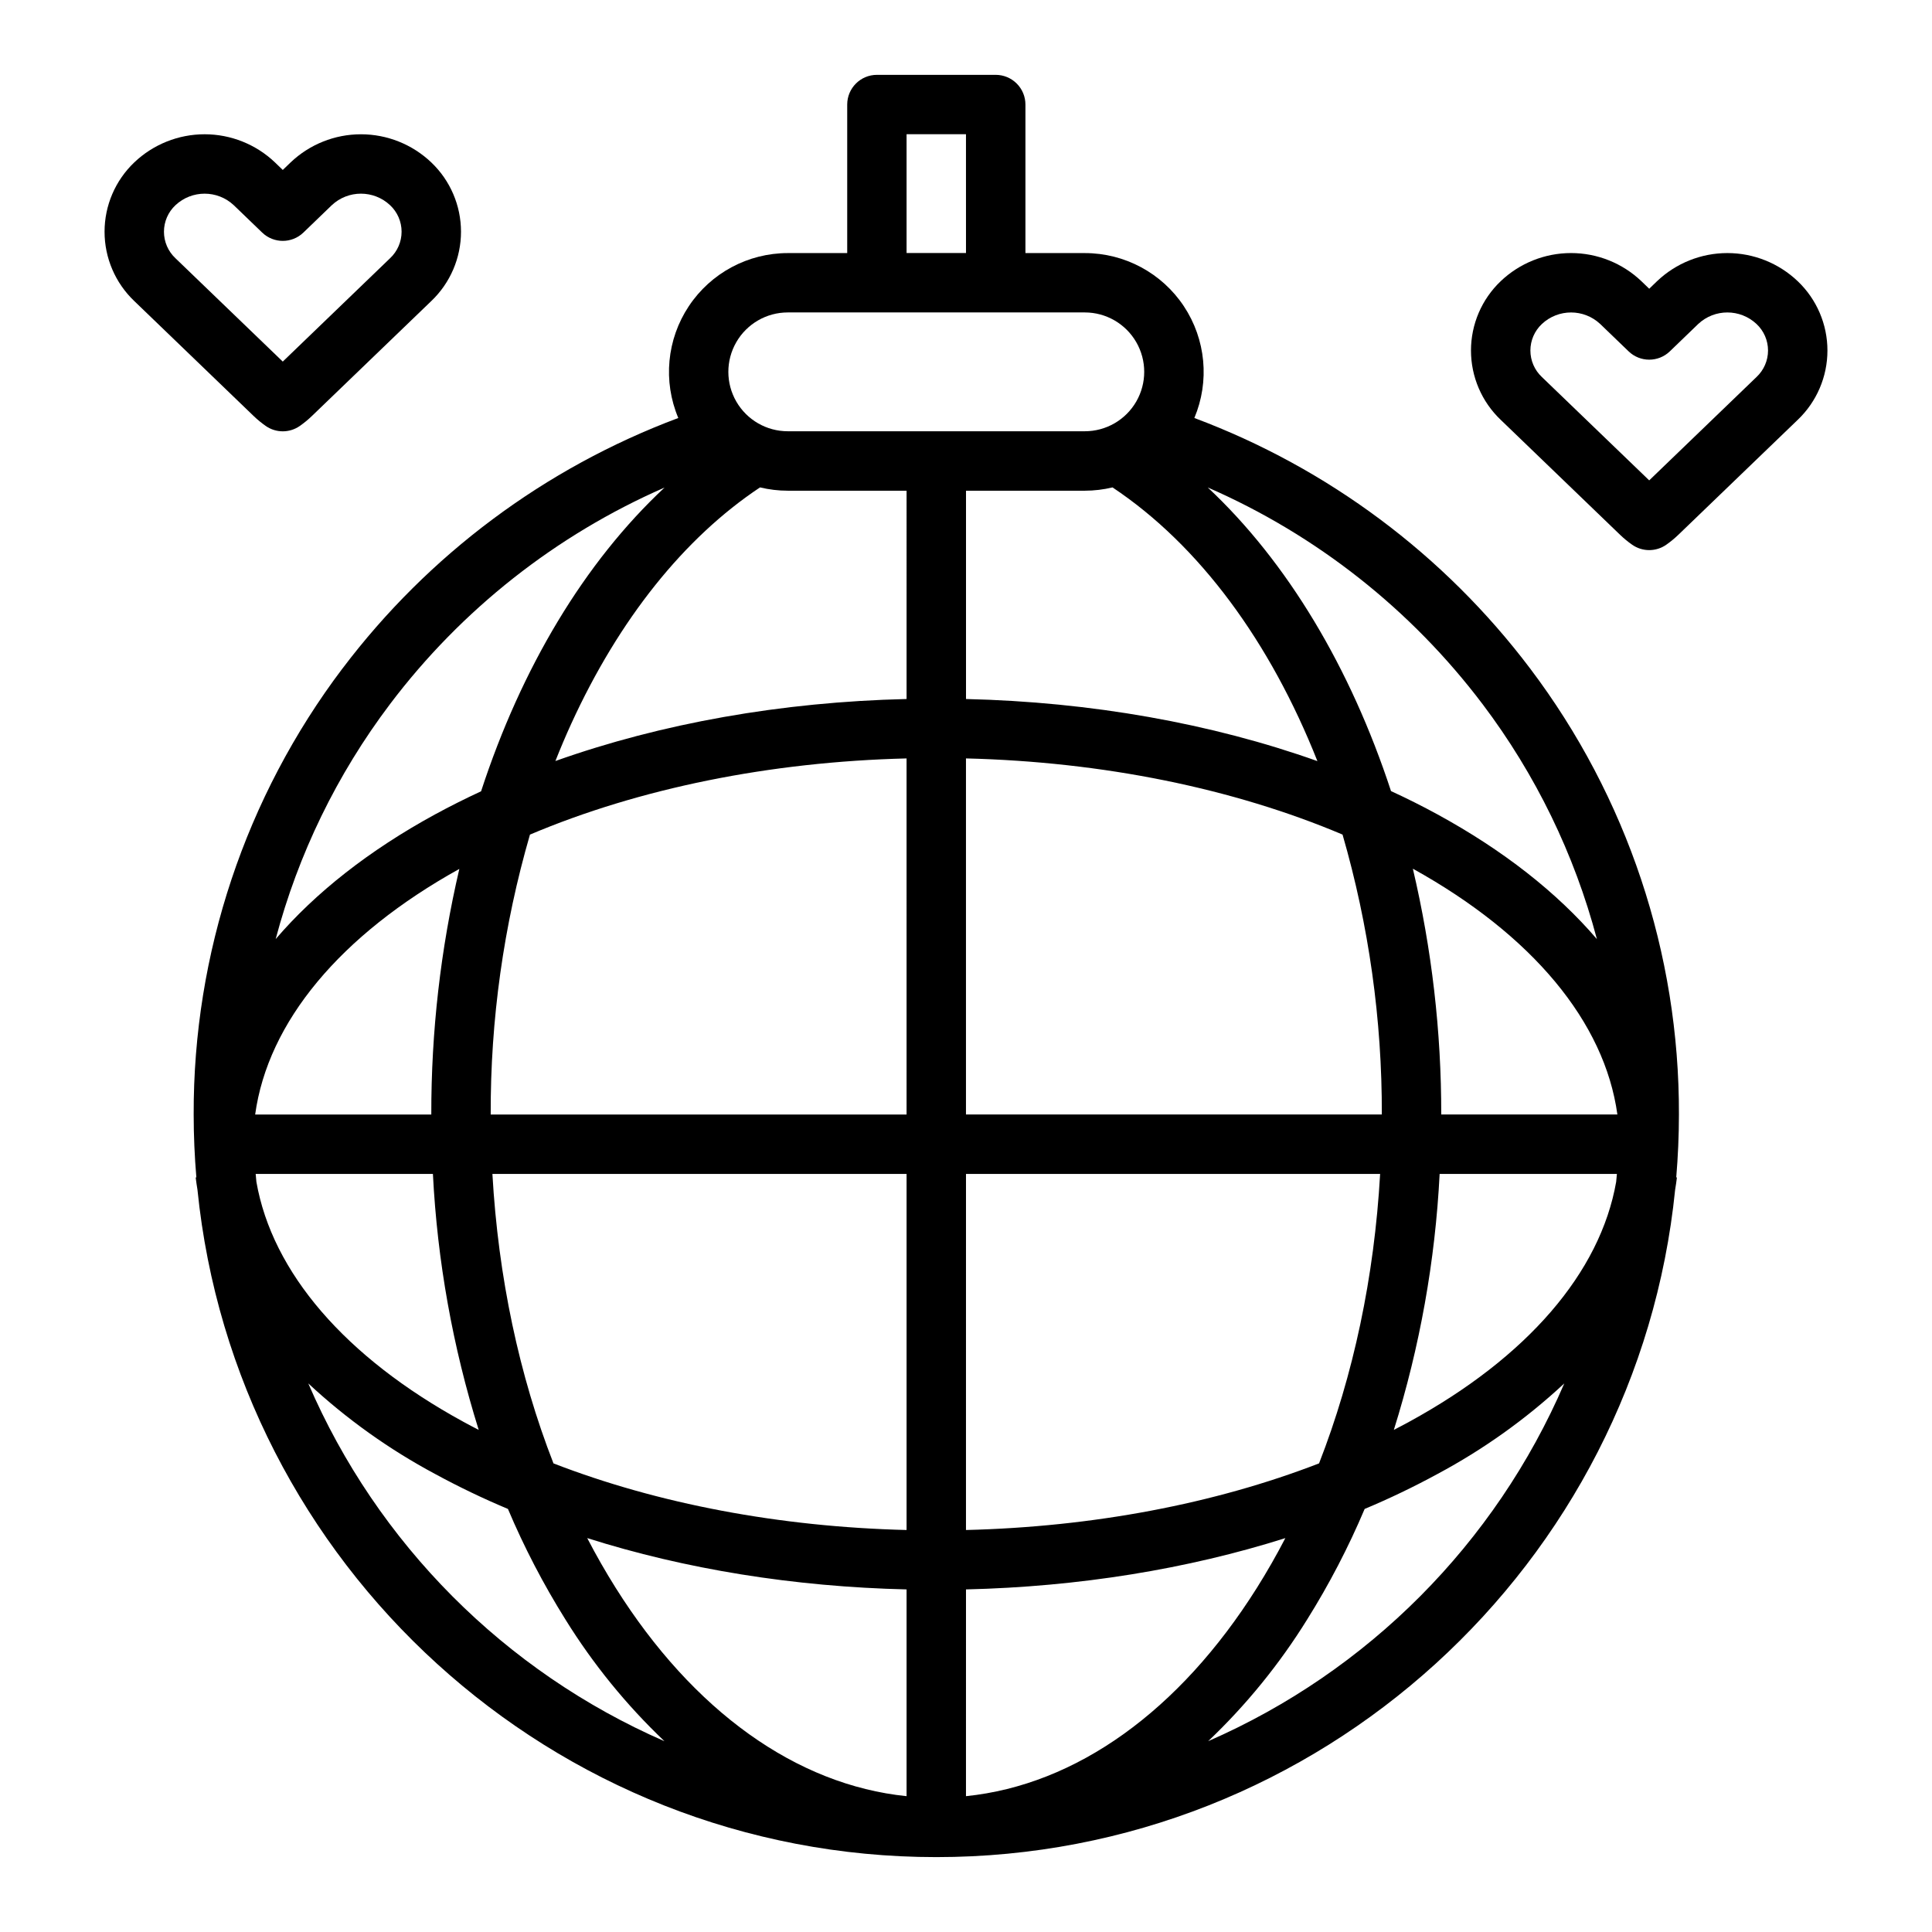 <?xml version="1.0" encoding="UTF-8"?>
<!-- Uploaded to: ICON Repo, www.iconrepo.com, Generator: ICON Repo Mixer Tools -->
<svg fill="#000000" width="800px" height="800px" version="1.1" viewBox="144 144 512 512" xmlns="http://www.w3.org/2000/svg">
 <g>
  <path d="m234.77 321.14c-25.715 34.035-39.57 75.559-39.445 118.21 0 5.613 0.25 11.172 0.711 16.668l-0.18 0.023c0.133 1.082 0.297 2.164 0.473 3.242 10.02 99.188 94.008 176.87 195.8 176.87s185.78-77.68 195.8-176.87c0.18-1.078 0.34-2.156 0.473-3.242l-0.18-0.023c0.461-5.496 0.711-11.051 0.711-16.668v0.004c0.129-42.656-13.727-84.18-39.445-118.21-22.75-30.125-53.613-53.145-88.973-66.371 4.094-9.723 3.047-20.848-2.789-29.633-5.836-8.789-15.684-14.07-26.23-14.07h-15.746v-39.359c0-2.09-0.828-4.09-2.305-5.566-1.477-1.477-3.481-2.309-5.566-2.309h-31.488c-4.348 0-7.871 3.527-7.871 7.875v39.359h-15.746c-10.547 0-20.395 5.281-26.23 14.07-5.836 8.785-6.883 19.91-2.789 29.633-35.359 13.227-66.223 36.246-88.977 66.371zm204.06-47.973c23.094 15.379 41.824 41.02 54.297 72.535-28.035-9.988-59.965-15.68-93.125-16.457v-55.203h31.488c2.473-0.004 4.938-0.297 7.34-0.875zm133.47 184.04c-4.207 24.016-23.562 46.5-54.891 63.598-1.324 0.723-2.672 1.43-4.027 2.129v0.004c6.894-22.012 10.969-44.801 12.137-67.836h46.977c-0.066 0.703-0.125 1.406-0.195 2.106zm-188.05-17.848h-110.21c-0.09-25.098 3.414-50.074 10.402-74.18 28.996-12.27 63.551-19.293 99.805-20.188zm-125.95 0h-46.68c3.379-24.52 22.535-47.562 54.109-65.086v-0.004c-4.977 21.34-7.469 43.18-7.43 65.09zm-46.543 15.742h46.969c1.168 23.035 5.246 45.824 12.137 67.836-1.355-0.699-2.703-1.402-4.027-2.129-31.324-17.098-50.68-39.586-54.887-63.602-0.07-0.699-0.129-1.402-0.191-2.106zm62.734 0h109.76v94.367c-33.688-0.828-65.914-6.949-93.574-17.656-9.098-23.305-14.641-49.43-16.184-76.711zm109.76 110.11v54.793c-29.195-2.981-56.547-22.547-77.086-55.203-2.664-4.238-5.18-8.633-7.543-13.191 25.914 8.223 54.773 12.902 84.629 13.602zm15.742 54.793 0.004-54.793c29.855-0.703 58.715-5.383 84.633-13.598-2.363 4.551-4.875 8.949-7.543 13.191-20.547 32.652-47.898 52.223-77.09 55.199zm0-70.539 0.004-94.363h109.75c-1.543 27.281-7.086 53.406-16.184 76.707-27.66 10.707-59.887 16.832-93.57 17.66zm125.95-110.11c0.031-21.934-2.492-43.793-7.523-65.141 31.633 17.531 50.82 40.598 54.203 65.141zm-15.742 0h-110.21v-94.367c36.246 0.887 70.805 7.914 99.797 20.184 6.977 24.105 10.48 49.086 10.41 74.184zm-125.95-110.11c-33.137 0.777-65.043 6.461-93.066 16.434 1.328-3.344 2.719-6.644 4.195-9.871 12.684-27.711 29.93-49.27 50.031-62.641 2.41 0.578 4.875 0.875 7.352 0.875h31.488zm-136.9 1.363v-0.004c18.93-25.055 43.988-44.82 72.762-57.395-21.215 19.797-37.945 47.781-48.621 80.492-4.188 1.938-8.254 3.981-12.203 6.125-17.453 9.527-31.676 20.719-42.238 33.047h0.004c5.965-22.523 16.254-43.672 30.297-62.266zm-21.648 180.02v-0.004c10.117 9.41 21.41 17.477 33.598 23.992 6.273 3.414 12.723 6.508 19.309 9.27 4.293 10.152 9.387 19.949 15.234 29.293 7.336 11.828 16.152 22.668 26.238 32.258-42.348-18.488-76.086-52.379-94.383-94.812zm238.47 94.812v-0.004c10.086-9.59 18.906-20.43 26.238-32.258 5.848-9.344 10.941-19.141 15.234-29.293 6.59-2.762 13.035-5.856 19.312-9.27 12.184-6.516 23.477-14.582 33.594-23.992-18.293 42.434-52.031 76.324-94.383 94.812zm72.727-274.83v-0.004c14.043 18.594 24.332 39.742 30.297 62.27-10.562-12.328-24.785-23.52-42.238-33.047-3.977-2.172-8.086-4.234-12.328-6.184-10.707-32.641-27.43-60.68-48.57-80.465 28.809 12.566 53.891 32.344 72.836 57.426zm-152.65-151.04h15.742l0.004 31.488h-15.746zm-31.488 47.23h78.723c5.625 0 10.82 3.004 13.633 7.875s2.812 10.871 0 15.742c-2.812 4.871-8.008 7.871-13.633 7.871h-78.723c-5.625 0-10.82-3-13.633-7.871-2.812-4.871-2.812-10.871 0-15.742s8.008-7.875 13.633-7.875z"/>
  <path d="m211.22 254.25c0.996 0.957 2.066 1.836 3.199 2.629 2.711 1.902 6.324 1.902 9.039 0 1.133-0.793 2.199-1.672 3.195-2.629l31.645-30.473c5.027-4.789 7.871-11.426 7.871-18.367s-2.844-13.578-7.871-18.363c-5.027-4.789-11.703-7.461-18.645-7.461s-13.617 2.672-18.645 7.461l-2.07 1.992-2.066-1.996c-5.027-4.789-11.703-7.461-18.645-7.461-6.945 0-13.621 2.672-18.648 7.461-5.027 4.789-7.871 11.426-7.871 18.367s2.844 13.578 7.871 18.367zm-20.719-55.871c4.344-4.07 11.105-4.07 15.449 0l7.531 7.254c3.051 2.938 7.875 2.938 10.922 0l7.523-7.254c4.344-4.074 11.105-4.074 15.449 0 1.945 1.82 3.051 4.363 3.051 7.027 0 2.664-1.105 5.207-3.051 7.027l-28.438 27.391-28.438-27.387c-1.945-1.82-3.047-4.363-3.047-7.027s1.102-5.207 3.047-7.027z"/>
  <path d="m573.34 285.73c0.996 0.957 2.066 1.836 3.199 2.629 2.711 1.902 6.324 1.902 9.039 0 1.133-0.793 2.199-1.672 3.195-2.629l31.645-30.473c5.027-4.789 7.871-11.426 7.871-18.367 0-6.941-2.844-13.578-7.871-18.363-5.027-4.789-11.703-7.461-18.645-7.461-6.945 0-13.621 2.672-18.648 7.461l-2.066 1.992-2.07-1.996c-5.027-4.789-11.703-7.461-18.648-7.461-6.941 0-13.617 2.672-18.645 7.461-5.027 4.789-7.871 11.426-7.871 18.367 0 6.941 2.844 13.578 7.871 18.363zm-20.719-55.871c4.344-4.07 11.105-4.07 15.449 0l7.531 7.254c3.047 2.938 7.875 2.938 10.922 0l7.523-7.254c4.344-4.074 11.105-4.074 15.449 0 1.945 1.82 3.051 4.363 3.051 7.027s-1.105 5.207-3.051 7.027l-28.438 27.391-28.438-27.387c-1.945-1.82-3.047-4.363-3.047-7.027 0-2.664 1.102-5.207 3.047-7.027z"/>
 </g>
</svg>